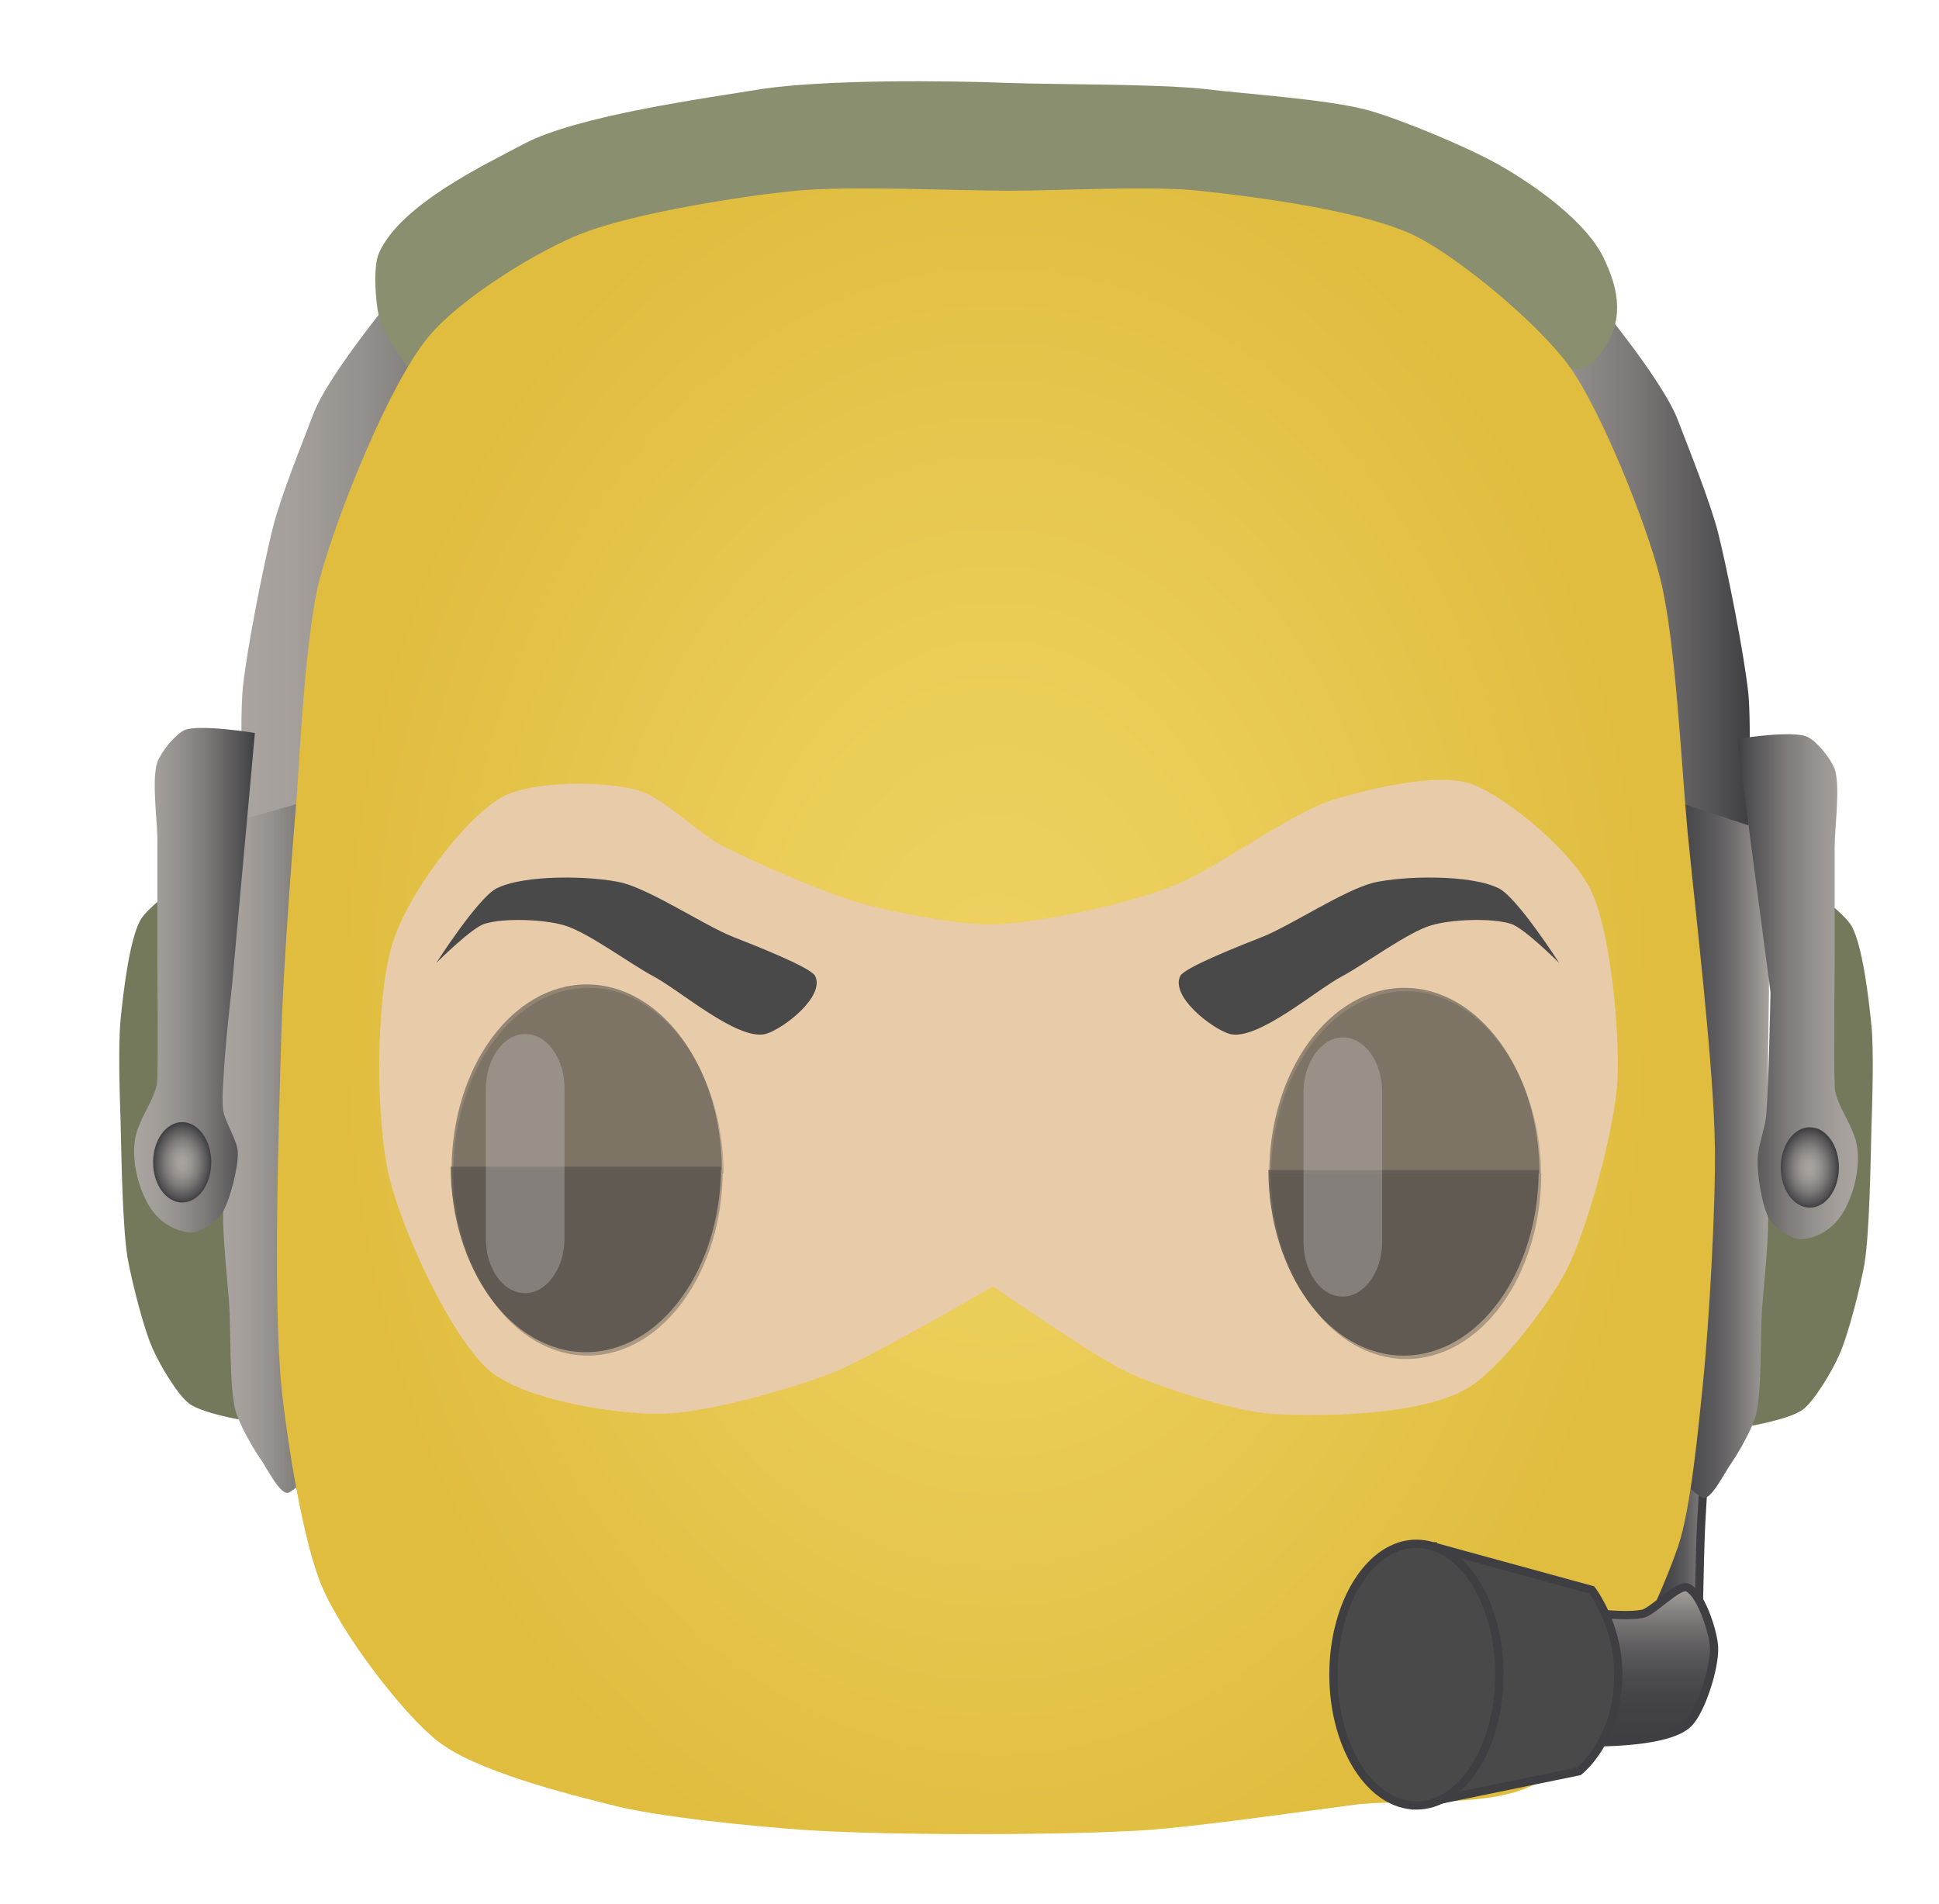 <svg version="1.1" id="Capa_1" xmlns="http://www.w3.org/2000/svg" x="0" y="0" viewBox="0 0 226.7 222.6" xml:space="preserve"><style>.st0{fill:#74795c}.st9{fill:#49494a;stroke:#3f3f43;stroke-width:.965;stroke-miterlimit:10}.st11{opacity:.8}.st12{opacity:.7}.st12,.st13{fill:#4d4a47}.st14{opacity:.4}.st15{opacity:.3;fill:#d9d7d5}.st16{fill:#49494a}</style><path class="st0" d="M211.6 103.9s4 2.8 4.9 4.4c1.3 2.4 2 8.6 2.3 11.6.3 3 .1 9 0 12-.1 3.9-.2 11.9-.8 15.8-.5 2.8-1.9 8.4-3 10.8-.8 1.8-2.8 5.2-4.2 6.3-1.7 1.3-7.7 2.2-7.7 2.2l8.5-63.1zM21.3 103.2s-4 2.8-4.9 4.4c-1.3 2.4-2 8.6-2.3 11.6-.3 3-.1 9 0 12 .1 3.9.2 11.9.8 15.8.5 2.8 1.9 8.4 3 10.8.8 1.8 2.8 5.2 4.2 6.3 1.7 1.3 7.7 2.2 7.7 2.2l-8.5-63.1z"/><linearGradient id="SVGID_1_" gradientUnits="userSpaceOnUse" x1="191.992" y1="171.125" x2="200.479" y2="171.125"><stop offset="0" stop-color="#3f3f43"/><stop offset=".241" stop-color="#424246"/><stop offset=".427" stop-color="#4c4b4e"/><stop offset=".596" stop-color="#5c5b5d"/><stop offset=".754" stop-color="#747171"/><stop offset=".904" stop-color="#918e8b"/><stop offset="1" stop-color="#a9a49f"/></linearGradient><path d="M198.5 194.6s.2-13 .4-16.6c.5-8.2 1.6-30.4 1.6-30.4l-8.5 37.9 6.5 9.1z" fill="url(#SVGID_1_)" stroke="#3f3f43" stroke-width=".965" stroke-miterlimit="10"/><linearGradient id="SVGID_2_" gradientUnits="userSpaceOnUse" x1="191.208" y1="133.336" x2="206.868" y2="133.336"><stop offset="0" stop-color="#3f3f43"/><stop offset=".241" stop-color="#424246"/><stop offset=".427" stop-color="#4c4b4e"/><stop offset=".596" stop-color="#5c5b5d"/><stop offset=".754" stop-color="#747171"/><stop offset=".904" stop-color="#918e8b"/><stop offset="1" stop-color="#a9a49f"/></linearGradient><path d="M194.2 92.3s8.8-2.1 10.7.4c2 2.7 1.6 11.4 1.8 15.3.3 4.3 0 12.9 0 17.3 0 1.3.1 3.9 0 5.2-.1 1.7-.9 5-.9 6.7 0 1.3.8 3.8.9 5.1.1 2.7-.5 8.1-.7 10.8-.2 3.1 0 9.4-.7 12.3-.4 1.6-2 4.4-2.9 5.7-.8 1.1-2.4 4.5-3.4 4-14.1-8.2-4.8-82.8-4.8-82.8z" fill="url(#SVGID_2_)"/><linearGradient id="SVGID_3_" gradientUnits="userSpaceOnUse" x1="26.002" y1="132.695" x2="41.663" y2="132.695"><stop offset="0" stop-color="#a9a49f"/><stop offset=".167" stop-color="#a49f9a"/><stop offset=".377" stop-color="#94908d"/><stop offset=".611" stop-color="#7a7776"/><stop offset=".861" stop-color="#565557"/><stop offset="1" stop-color="#3f3f43"/></linearGradient><path d="M38.6 91.7s-8.8-2.1-10.7.4c-2 2.7-1.6 11.4-1.8 15.3-.3 4.3 0 12.9 0 17.3 0 1.3-.1 3.9 0 5.2.1 1.7.9 5 .9 6.7 0 1.3-.8 3.8-.9 5.1-.1 2.7.5 8.1.7 10.8.2 3.1 0 9.4.7 12.3.4 1.6 2 4.4 2.9 5.7.8 1.1 2.4 4.5 3.4 4 14.2-8.2 4.8-82.8 4.8-82.8z" fill="url(#SVGID_3_)"/><linearGradient id="SVGID_4_" gradientUnits="userSpaceOnUse" x1="28.262" y1="64.528" x2="66.028" y2="64.528"><stop offset="0" stop-color="#a9a49f"/><stop offset=".167" stop-color="#a49f9a"/><stop offset=".377" stop-color="#94908d"/><stop offset=".611" stop-color="#7a7776"/><stop offset=".861" stop-color="#565557"/><stop offset="1" stop-color="#3f3f43"/></linearGradient><path d="M28.4 95.8s-.4-11.7 0-15.5c.5-4.6 2.4-14.2 3.5-18.6.9-3.6 3.4-9.8 4.7-13.2 1.8-4.9 10.6-15.3 10.6-15.3L66 85.1 28.4 95.8z" fill="url(#SVGID_4_)"/><linearGradient id="SVGID_5_" gradientUnits="userSpaceOnUse" x1="170.31" y1="65.168" x2="204.608" y2="65.168"><stop offset="0" stop-color="#a9a49f"/><stop offset=".167" stop-color="#a49f9a"/><stop offset=".377" stop-color="#94908d"/><stop offset=".611" stop-color="#7a7776"/><stop offset=".861" stop-color="#565557"/><stop offset="1" stop-color="#3f3f43"/></linearGradient><path d="M204.4 96.5s.4-11.7 0-15.5c-.5-4.6-2.4-14.2-3.5-18.6-.9-3.6-3.4-9.8-4.7-13.2-1.8-4.9-10.6-15.3-10.6-15.3l-15.4 51.2 34.2 11.4z" fill="url(#SVGID_5_)"/><path d="M183.5 43s2.1 1.4 4.6-3.2c2-3.7.4-7.4-.4-9.2-2-4.7-8.7-9.2-12.4-11.3-3.7-2.1-11.4-5.3-15.3-6.4-4.7-1.3-14.4-1.9-19.2-2.5-5.7-.6-17.1-.5-22.8-.7-7.6-.3-21.4-.4-28.9.7-6.7 1.1-21.5 3.1-27.8 6.4-4.5 2.4-14.5 7.1-17 12.8-.7 1.6-.4 5.6 0 7.4.4 1.8 3.3 5.9 3.3 5.9h135.9z" fill="#8a8f6f"/><radialGradient id="SVGID_6_" cx="63.565" cy="237.411" r="71.879" gradientTransform="matrix(1.077 0 0 1.479 47.894 -232.846)" gradientUnits="userSpaceOnUse"><stop offset="0" stop-color="#eed161"/><stop offset=".347" stop-color="#ebcd59"/><stop offset=".879" stop-color="#e2c044"/><stop offset="1" stop-color="#e0bd3e"/></radialGradient><path d="M37.4 67.6C39.5 59.9 45.5 45 50 39.5c3.8-4.7 13.4-10.5 18.3-12.3 6-2.3 18.5-4.3 24.8-4.9 6.2-.6 18.7 0 25 0 5.5 0 16.6-.6 22.1 0 6.4.7 19.4 2.3 25.5 5.4 4.9 2.5 14.2 10.1 17.9 15.3 3.6 5.1 8.8 17.9 10.5 24.6 1.8 7.1 2.5 22.2 3.2 29.6.9 9.2 3.1 27.7 3.2 37 .1 6.9-.7 20.8-1.4 27.6-.5 4.8-1.4 14.6-2.9 19-2.7 7.9-10.2 23.1-15.8 27.2-4.8 3.6-16.4 2.3-21.9 3-6.2.8-18.6 2.6-24.8 3-9.8.6-29.4.6-39.1 0-5.9-.4-17.6-1.5-23.3-3-5.1-1.3-15.6-3.9-20.1-7.4-4.1-3.2-11.2-12.5-13.6-18.2-2.2-5.2-4.1-17.3-4.7-23.3-1-10.3-.3-31.1 0-41.4.2-6.9 1.2-20.7 1.8-27.6.4-6.3 1.1-19.4 2.7-25.5z" fill="url(#SVGID_6_)"/><linearGradient id="SVGID_7_" gradientUnits="userSpaceOnUse" x1="191.992" y1="203.706" x2="191.992" y2="185.545"><stop offset="0" stop-color="#3f3f43"/><stop offset=".241" stop-color="#424246"/><stop offset=".427" stop-color="#4c4b4e"/><stop offset=".596" stop-color="#5c5b5d"/><stop offset=".754" stop-color="#747171"/><stop offset=".904" stop-color="#918e8b"/><stop offset="1" stop-color="#a9a49f"/></linearGradient><path d="M183.5 188.2s5.7 1 8.5.5c1.2-.2 4.1-3.4 5.2-3.1 1.5.4 3.1 5 3.2 7 .1 2.4-1.5 7.4-3 8.9-2.6 2.6-12.7 2.2-12.7 2.2l-1.2-15.5z" fill="url(#SVGID_7_)" stroke="#3f3f43" stroke-width=".965" stroke-miterlimit="10"/><path class="st9" d="M167.5 180.8l18.6 5.1s3.1 4 3.1 9.9c0 7.8-4.6 11.3-4.6 11.3l-19 3.9 1.9-30.2z"/><ellipse class="st9" cx="165.6" cy="195.8" rx="9.7" ry="15.3"/><path d="M84.1 98.7c4 2.1 12.3 5.7 16.5 6.9 3.9 1.1 11.8 2.6 15.7 2.5 5.4-.2 16.1-2.5 21.3-4.7 4.8-2 13.4-8.4 18.3-9.9 4-1.2 12.6-3.4 16.5-1.7 3.9 1.6 11.4 7.7 13.6 12.3 2.3 4.7 3.4 16.6 3.1 22.2-.3 5.7-3.4 16.9-5.7 21.7-2.2 4.5-8.2 12.2-11.8 14.3-5.3 3.2-17.2 3.4-23 3-4.3-.3-12.8-3-16.9-4.9-4.1-2-15.6-10-15.6-10s-13.7 8-18.5 10c-5.1 2-15.5 5-20.8 4.9-4.9 0-15.1-1.5-19.4-4.9-4.4-3.6-10.1-15.8-11.8-22.4-1.7-6.6-1.7-20.9.2-27.4 1.8-6.1 8.4-14.7 12.7-17.3 3.6-2.1 12.3-2 16.1-.9 3 .9 6.8 4.8 9.5 6.3z" fill="#e8ccaa"/><g class="st11"><path class="st12" d="M52.8 136.8c0-12 7.1-21.7 15.8-21.7s15.8 9.7 15.8 21.7"/><path class="st13" d="M84.3 136.4c0 12-7.1 21.7-15.8 21.7s-15.8-9.7-15.8-21.7"/></g><g class="st14"><path class="st12" d="M53 137.2c0-12 7.1-21.7 15.8-21.7s15.8 9.7 15.8 21.7"/><path class="st13" d="M84.5 136.8c0 12-7.1 21.7-15.8 21.7S53 148.7 53 136.8"/></g><path class="st15" d="M66 144.8c0 3.5-2.1 6.4-4.6 6.4-2.6 0-4.6-2.9-4.6-6.4v-17.5c0-3.5 2.1-6.4 4.6-6.4 2.6 0 4.6 2.9 4.6 6.4v17.5z"/><g class="st11"><path class="st12" d="M148.4 137.2c0-12 7.1-21.7 15.8-21.7s15.8 9.7 15.8 21.7"/><path class="st13" d="M179.9 136.8c0 12-7.1 21.7-15.8 21.7-8.7 0-15.8-9.7-15.8-21.7"/></g><g class="st14"><path class="st12" d="M148.6 137.6c0-12 7.1-21.7 15.8-21.7s15.8 9.7 15.8 21.7"/><path class="st13" d="M180.2 137.2c0 12-7.1 21.7-15.8 21.7s-15.8-9.7-15.8-21.7"/></g><path class="st15" d="M161.6 145.2c0 3.5-2.1 6.4-4.6 6.4-2.6 0-4.6-2.9-4.6-6.4v-17.5c0-3.5 2.1-6.4 4.6-6.4 2.6 0 4.6 2.9 4.6 6.4v17.5z"/><path class="st16" d="M89.5 120.9c2.1-.6 7-4.4 5.8-6.8-.5-1-7.4-3.7-9.7-4.6-3.4-1.4-9.4-5.4-12.9-6.3-3.5-.8-11.4-1-14.7.7-2.2 1.2-7 8.7-7 8.7s4.2-4.2 5.7-4.6c2.3-.7 7-.5 9.3.2 2.7.8 7.7 4.5 10.3 5.9 3.1 1.6 9.9 7.6 13.2 6.8zM143.8 120.9c-2.1-.6-7-4.4-5.8-6.8.5-1 7.4-3.7 9.7-4.6 3.4-1.4 9.4-5.4 12.9-6.3 3.5-.8 11.4-1 14.7.7 2.2 1.2 7 8.7 7 8.7s-4.2-4.2-5.7-4.6c-2.3-.7-7-.5-9.3.2-2.7.8-7.7 4.5-10.3 5.9-3.1 1.6-9.9 7.6-13.2 6.8z"/><linearGradient id="SVGID_8_" gradientUnits="userSpaceOnUse" x1="203.076" y1="115.29" x2="217.177" y2="115.29"><stop offset="0" stop-color="#3f3f43"/><stop offset=".139" stop-color="#565557"/><stop offset=".389" stop-color="#7a7776"/><stop offset=".623" stop-color="#94908d"/><stop offset=".834" stop-color="#a49f9a"/><stop offset="1" stop-color="#a9a49f"/></linearGradient><path d="M203.1 86.4s6.7-1.1 8.3-.2c1 .5 2.6 2.4 3.1 3.7.7 2.1 0 6.8 0 9.1v12.8c0 3.8-.1 11.3 0 15.1 0 1.9 1.6 3.8 2.4 6.2.6 1.9.4 5-1 7.9-1.4 3-3.9 3.8-5.2 3.9-1.1.1-3.3-1.3-3.9-2.5-.8-1.4-1.4-5.2-1.3-6.9 0-1.3.9-3.8 1-5.1.3-3.6.5-14.4.5-14.4l-3.9-29.6z" fill="url(#SVGID_8_)"/><radialGradient id="SVGID_9_" cx="151.95" cy="249.786" r="3.163" gradientTransform="matrix(1.077 0 0 1.479 47.894 -232.846)" gradientUnits="userSpaceOnUse"><stop offset="0" stop-color="#a9a49f"/><stop offset=".167" stop-color="#a49f9a"/><stop offset=".377" stop-color="#94908d"/><stop offset=".611" stop-color="#7a7776"/><stop offset=".861" stop-color="#565557"/><stop offset="1" stop-color="#3f3f43"/></radialGradient><ellipse cx="211.6" cy="136.5" rx="3.4" ry="4.7" fill="url(#SVGID_9_)"/><linearGradient id="SVGID_10_" gradientUnits="userSpaceOnUse" x1="15.693" y1="114.652" x2="29.794" y2="114.652"><stop offset="0" stop-color="#a9a49f"/><stop offset=".167" stop-color="#a49f9a"/><stop offset=".377" stop-color="#94908d"/><stop offset=".611" stop-color="#7a7776"/><stop offset=".861" stop-color="#565557"/><stop offset="1" stop-color="#3f3f43"/></linearGradient><path d="M29.8 85.7s-6.7-1.1-8.3-.3c-1 .5-2.6 2.4-3.1 3.7-.7 2.1 0 6.8 0 9.1V111c0 3.8.1 11.3 0 15.1 0 1.9-1.6 3.8-2.4 6.2-.6 1.9-.4 5 1 7.9 1.4 3 3.9 3.8 5.2 3.9 1.1.1 3.3-1.3 3.9-2.5.8-1.4 1.8-5.2 1.7-6.9 0-1.3-1.6-3.7-1.7-4.9-.3-3.6 1-14.3 1-14.3l2.7-29.8z" fill="url(#SVGID_10_)"/><radialGradient id="SVGID_11_" cx="-24.698" cy="249.353" r="3.163" gradientTransform="matrix(1.077 0 0 1.479 47.894 -232.846)" gradientUnits="userSpaceOnUse"><stop offset="0" stop-color="#a9a49f"/><stop offset=".167" stop-color="#a49f9a"/><stop offset=".377" stop-color="#94908d"/><stop offset=".611" stop-color="#7a7776"/><stop offset=".861" stop-color="#565557"/><stop offset="1" stop-color="#3f3f43"/></radialGradient><ellipse cx="21.3" cy="135.9" rx="3.4" ry="4.7" fill="url(#SVGID_11_)"/></svg>
